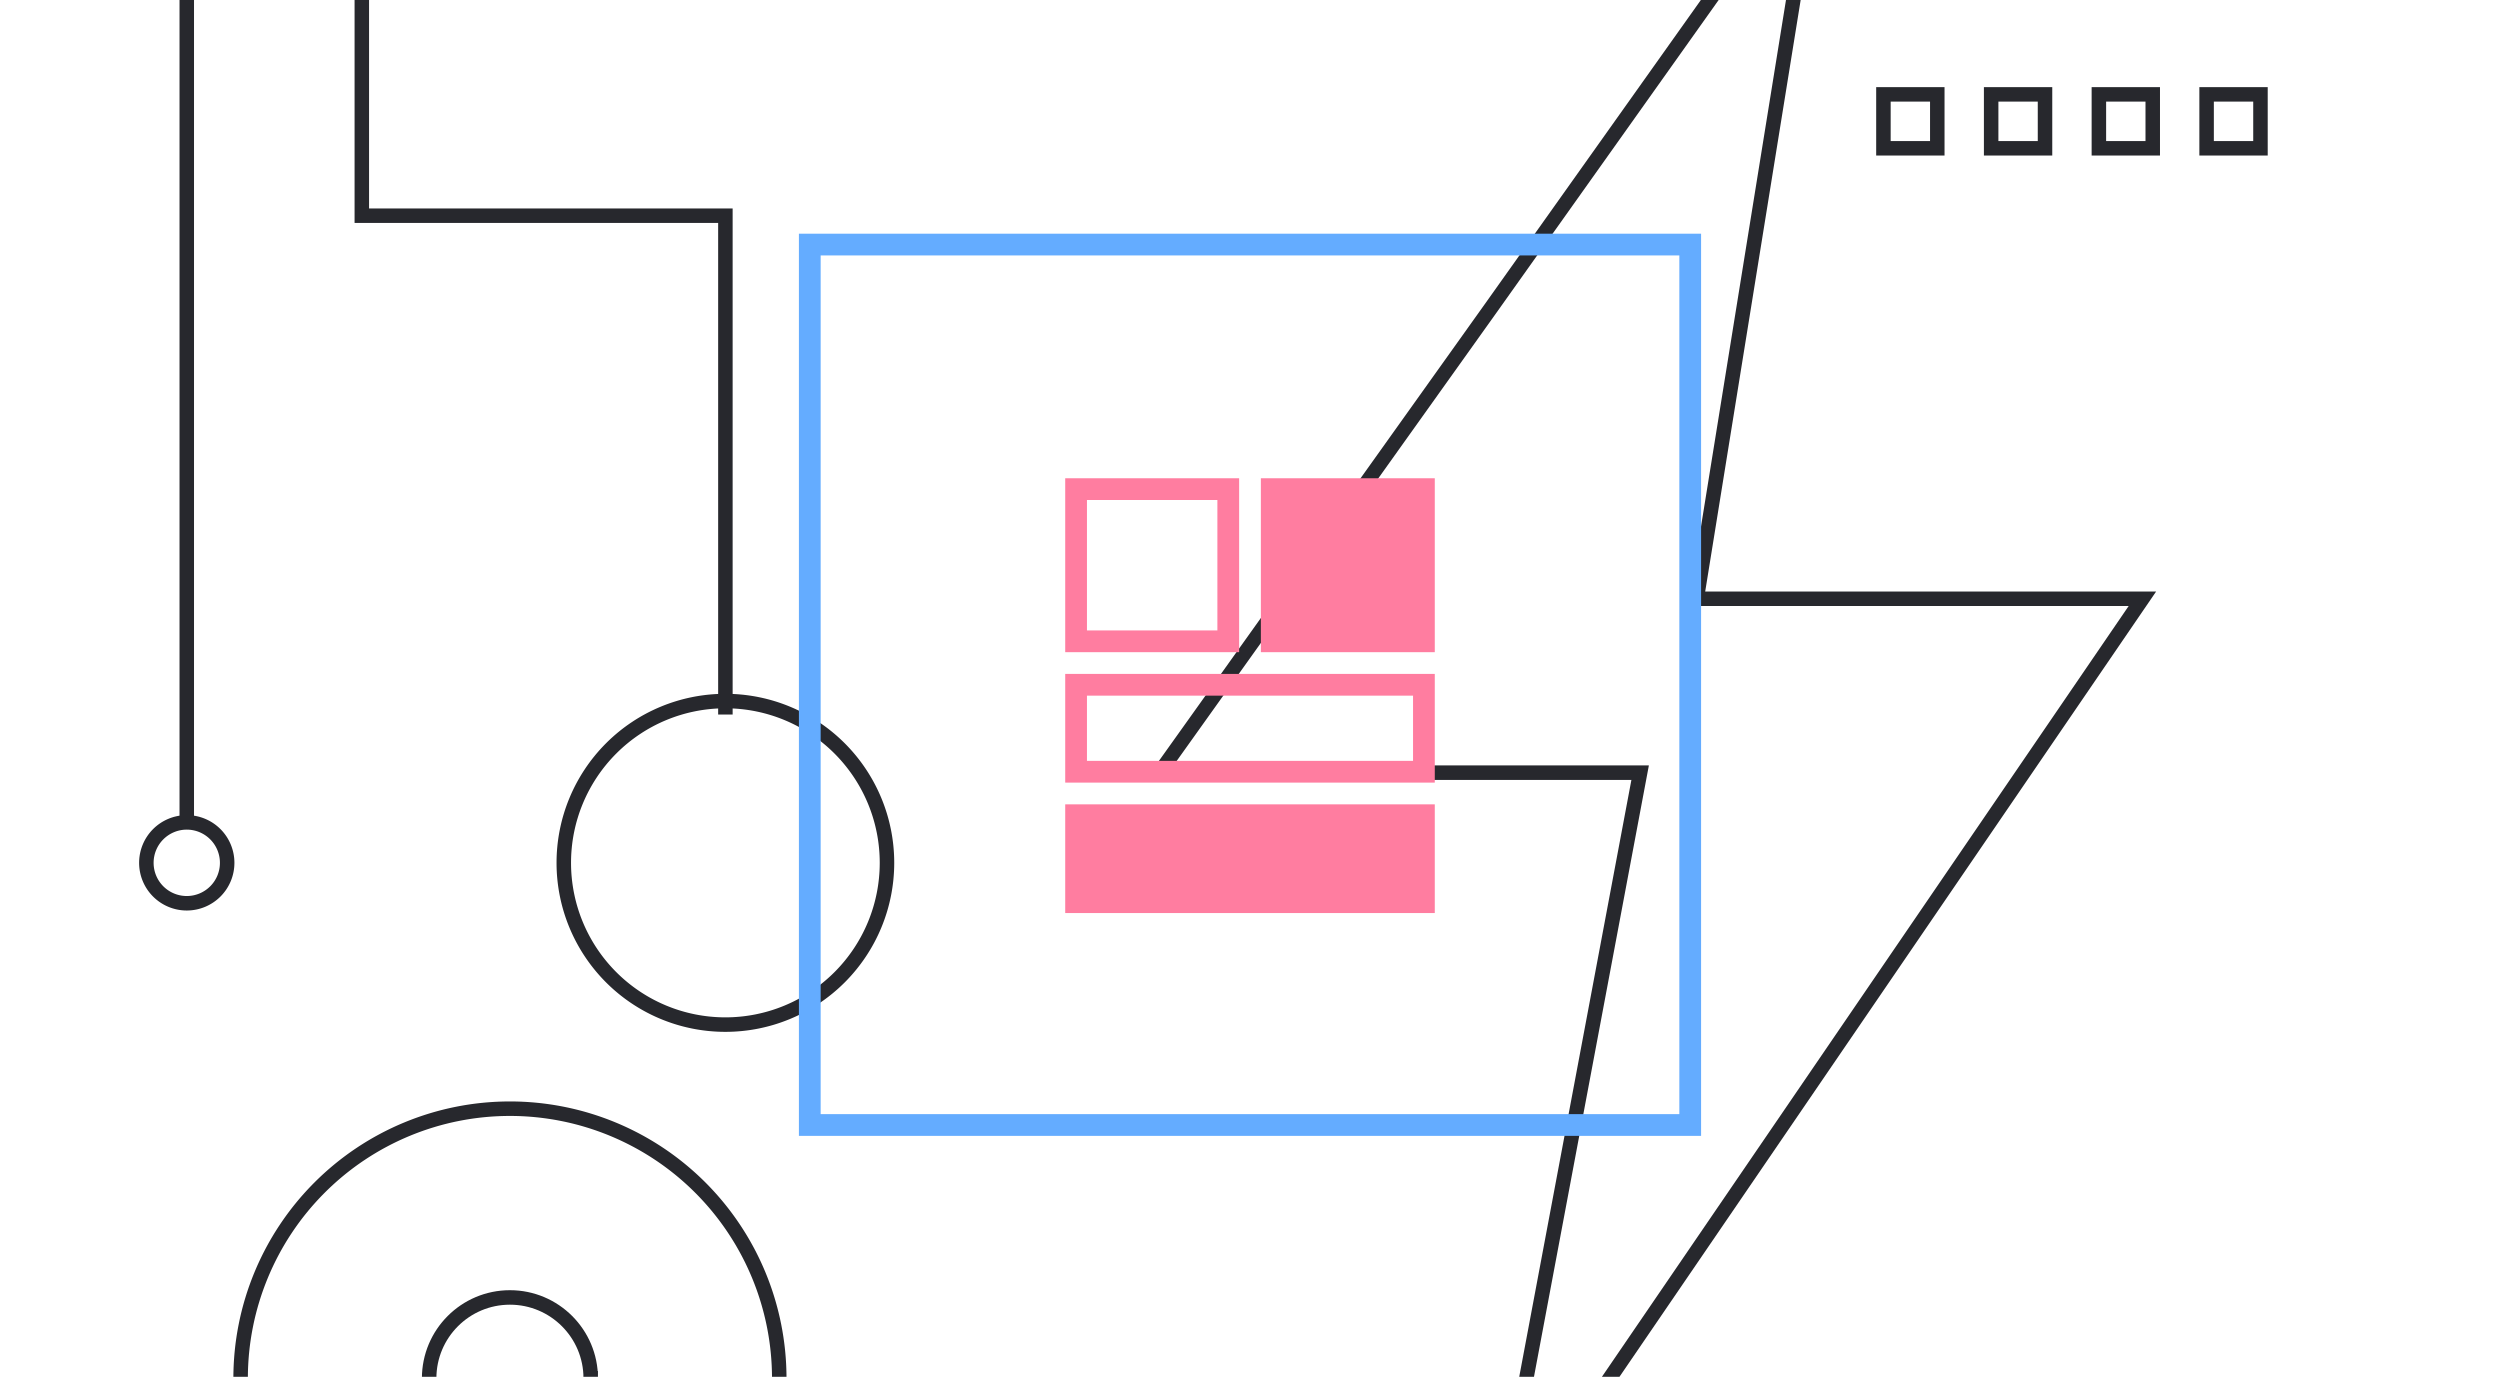 <svg width="345" height="190" fill="none" xmlns="http://www.w3.org/2000/svg"><g clip-path="url(#clip0)"><path d="M226.339 106.628H160l45.527-63.814L250.868-21 234.144 82.628h61.508L206.27 213.419l20.069-106.791zM100.104 141.396a22.282 22.282 0 0015.767-6.539 22.34 22.34 0 000-31.573 22.281 22.281 0 00-31.535 0 22.34 22.34 0 000 31.573 22.285 22.285 0 0015.768 6.539v0zM31.349 119.07a5.578 5.578 0 00-5.575-5.581 5.578 5.578 0 00-5.575 5.581 5.577 5.577 0 005.575 5.581 5.577 5.577 0 005.575-5.581z" stroke="#27282D" stroke-width="2"/><path d="M49.931 0v29.767h50.173v68.838M25.774 0v113.488V0zM259.913 13.023h7.433v7.442h-7.433v-7.442zM274.779 13.023h7.433v7.442h-7.433v-7.442zm14.866 0h7.433v7.442h-7.433v-7.442zm14.866 0h7.433v7.442h-7.433v-7.442zM70.372 227.419c9.857 0 19.31-3.921 26.28-10.899a37.233 37.233 0 0010.885-26.311 37.234 37.234 0 00-10.885-26.311A37.143 37.143 0 0070.372 153c-9.857 0-19.31 3.92-26.28 10.898a37.233 37.233 0 00-10.885 26.311 37.23 37.23 0 0010.885 26.311 37.144 37.144 0 0026.28 10.899v0z" stroke="#27282D" stroke-width="2"/><path d="M81.521 190.209c0-6.165-4.992-11.162-11.15-11.162-6.157 0-11.149 4.997-11.149 11.162 0 6.165 4.992 11.163 11.15 11.163 6.157 0 11.15-4.998 11.15-11.163z" stroke="#27282D" stroke-width="2"/><path d="M111.75 33.75h121.5v121.5h-121.5V33.75z" stroke="#64ACFF" stroke-width="3"/><path stroke="#FF7DA0" stroke-width="3" d="M148.5 67.5h21v21h-21z"/><path fill="#FF7DA0" stroke="#FF7DA0" stroke-width="3" d="M175.5 67.5h21v21h-21z"/><path stroke="#FF7DA0" stroke-width="3" d="M148.5 94.5h48v12h-48z"/><path fill="#FF7DA0" d="M147 111h51v15h-51z"/></g><defs><clipPath id="clip0"><path fill="#fff" d="M0 0h345v190H0z"/></clipPath></defs></svg>